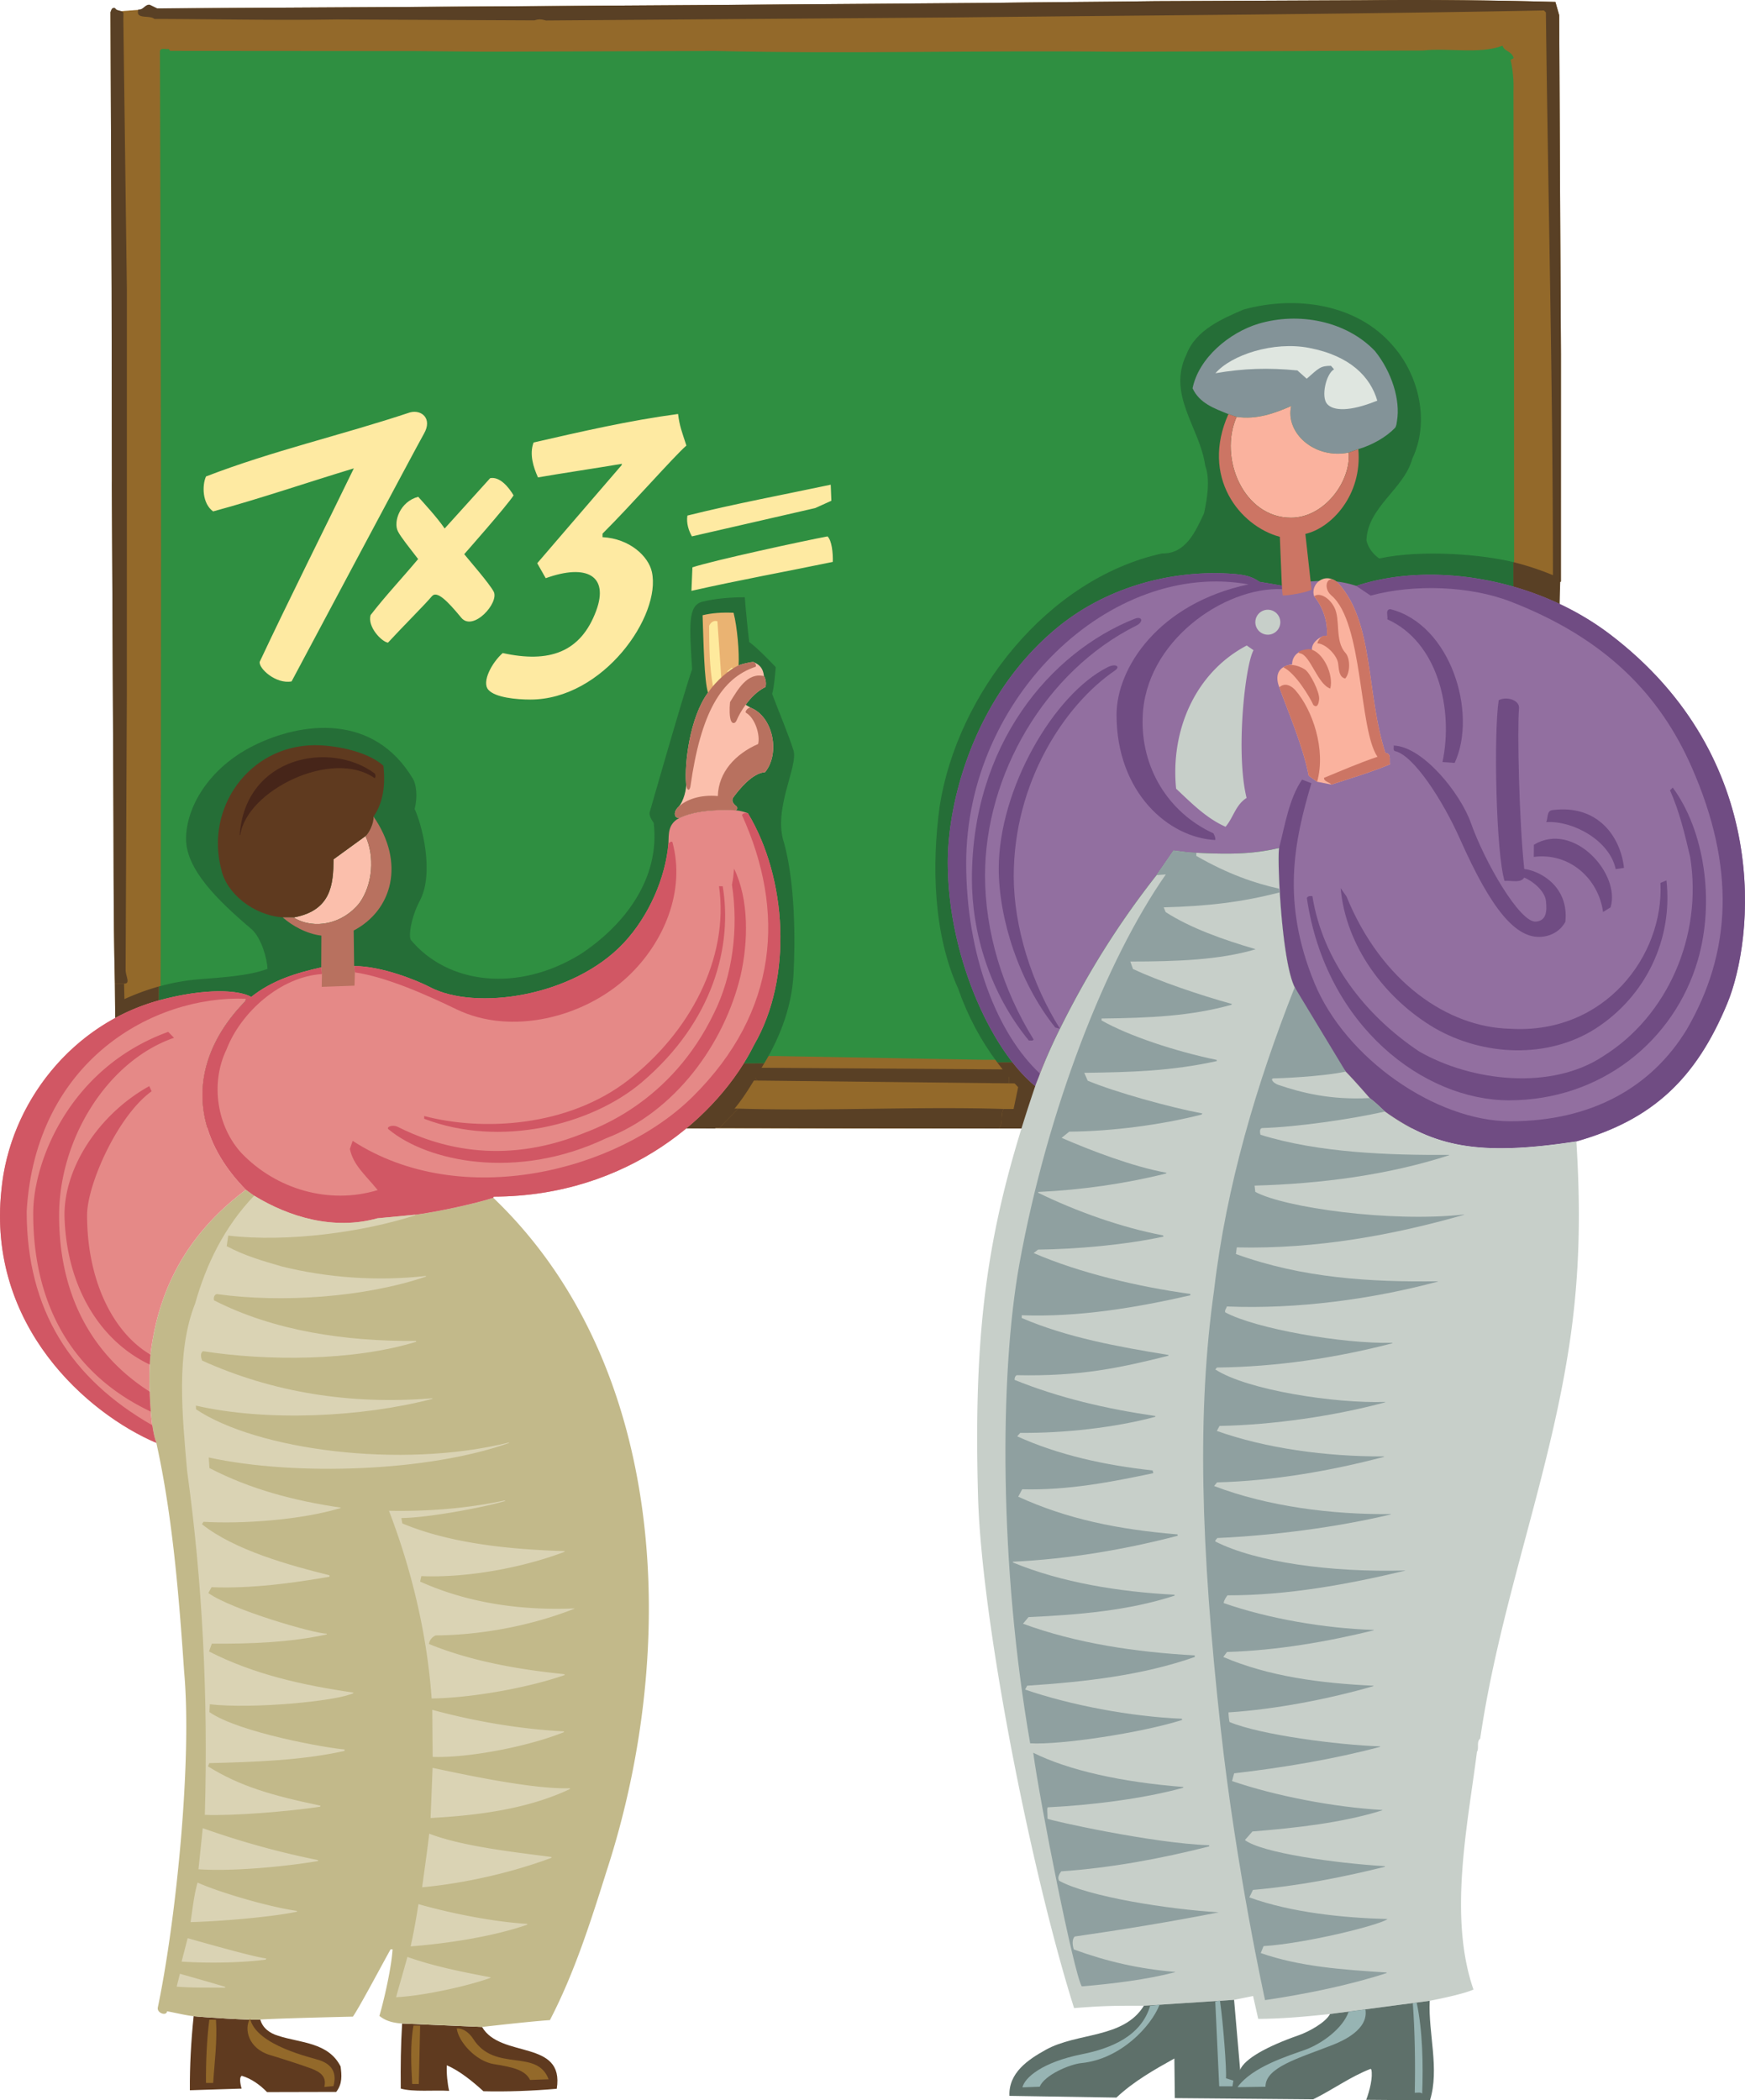 <svg xmlns="http://www.w3.org/2000/svg" width="448.759" height="540.212"><path fill="#93692a" d="m40.446 2.157 61.066-.348 79.84-.511 74.196-.56C268.55.552 283.973.486 297.18.299l53.532-.235c16.332-.16 32.457-.015 49.289.434l.976 3.433.25 52.016.196 35.082-.008 58.566-.208.047s-.976 4.164-.5 5.11l-1.472 135.507H220.852l-71.87-.125-119.095-.066-.336-37.086c-.445-18.348-.285-36.492-.425-54.637l-.364-73.59.012-1.21L28.7 74.15l-.281-71.066 12.027-.926"/><path fill="#2f8f41" d="m389.383 141.93-.03-53.73-.137-64.817c.12-2.52-.157-5.445-.739-7.968l.813-.496c-.79-2.024-2.305-1.536-2.895-3.153-6.07 2.266-14.02.485-20.375 1.235l-78.832.316c-35.176-.41-68.953.602-103.32-.203l-59.07.187-17.844-.156-63.2-.05-.402-.508c-.804.195-1.808-.418-2.218.484.109 44.96.253 85.687.28 128.527L41.33 243.61l-.102 27.812 158.028.188 53.921.977 135.81-.157.398-130.5"/><path fill="#feeaa2" d="M159.946 119.294c-6.14 1.043-16.75 2.632-21.594 3.5-1.187-2.633-2.265-5.97-1.133-8.985 12.325-2.812 24.446-5.629 37.16-7.332.376 3.125 1.004 4.613 2.137 8.121-3.402 3.008-14.035 15.16-21.558 22.653l-.008.906c7.004.383 11.797 4.918 12.687 8.922 2.5 11.258-12.5 32.851-31.25 32.851-3.527 0-9.039-.504-10.805-2.52-1.761-2.015.907-6.991 3.7-9.445 11.89 2.614 20.054-.101 24.047-10.91 3.293-8.933-2.403-12.156-12.989-8.34l-2.183-3.851s16.183-18.844 21.687-25.211l.102-.36m-50.91-7.761c-2.016 3.527-32.281 60.45-34.047 63.726-4.031.758-8.52-3.343-8.2-5.05 7.497-15.965 16.61-34.086 24.204-49.746-11.965 3.62-23.957 7.753-36.184 11.074-2.816-2.024-2.863-6.68-1.836-8.988 17.094-6.606 35.07-10.68 52.461-16.477 2.953-.793 5.828 1.566 3.602 5.46m23.035 15.884c-1.578 2.535-12.688 15.12-12.688 15.12 1.547 1.919 6.293 7.325 7.555 9.595 1.567 2.82-5.27 10.445-8.32 6.742-3.528-4.282-6.27-7.055-7.547-5.524-1.828 2.188-7.531 7.848-11.297 11.946-1.61-.215-5.344-4.07-4.473-7.094 3.774-4.906 7.993-9.348 12.223-14.41-2.285-2.989-4.453-5.645-5.21-7.157-1.208-2.418.526-7.62 5.234-8.855 1.496 1.672 4.855 5.312 6.804 8.152l11.7-12.945c2.523-.48 4.828 2.398 6.019 4.43m81.73 1.383-4.152 1.878-31.715 7.282c-.793-1.418-1.48-3.34-1.16-5.352 12.121-3.02 24.54-5.332 36.86-7.941l.167 4.133m.364 15.726c-12.117 2.516-23.633 4.578-36.352 7.445l.254-6.046c5.356-1.77 28.586-6.805 34.746-7.961 1.098 1.078 1.422 4.242 1.352 6.562"/><path fill="#256e37" d="M256.477 273.274c-4.246-5.664-7.62-11.957-10.11-19.094-6.327-13.968-6.78-31.511-4.73-46.715 4.489-28.992 27.73-58.625 57.223-65.12 6.148.156 8.617-5.77 10.773-10.29.739-3.52 1.688-8.55.313-12.293-1.328-9.691-9.922-18.234-4.79-28.672 2.372-6.226 9.15-9.09 14.618-11.464 13.031-3.614 29.145-1.758 38.621 9.515 6.586 7.617 9.305 19.434 4.79 28.871-2.087 7.743-11.5 12.399-11.778 20.961.387 1.922 1.793 3.649 3.293 4.668 11.152-2.398 26.816-.98 34.484.938v128l-132.707.695m-59.949.242c4.469-7.398 7.11-15.18 7.535-22.832.504-9.074.406-23.484-2.426-33.894-2.949-8.594 3.688-19.735 2.426-23.766-1.262-4.035-3.574-9.46-5.5-14.559.5-1.28.934-6.878.934-6.878s-4.504-4.813-6.824-6.461c-.235-1.758-.985-9.043-1.13-11.504-3.328-.04-7.82.332-10.93 1.144-3.706.969-3.327 5.922-2.624 17.356-2.2 6.304-10.856 36.605-10.856 36.605-.414.86.586 2.371.98 2.93 1.688 14.332-7.487 26.246-18.741 33.707-16.395 10.129-34.352 7.64-43.715-3.61-.645-1.097.09-5.898 2.312-10.097 3.778-7.137.559-19.504-1.34-23.606.876-3.347.352-6.406-.421-7.718-10.106-16.989-28.66-14.72-41.04-8.528-11.593 5.797-17.324 15.965-17.324 23.946 0 7.875 8.137 15.847 16.903 23.28 2.547 2.333 3.93 7.595 4.05 10.161-4.964 1.879-12.332 2.234-17.777 2.691-3.43.286-6.828.91-10.164 1.84l-.34 20.188 156.012-.395"/><path fill="#594025" d="M29.637 2.087c.293.808 1.61.414 2.106 1.226l-.02 1.914.907 69.461-.004 57.863-.008 46.47-.313 70.355c-.023 1.757 1.364 3.648-.402 3.625l-2.352-.02c-.445-18.348-.285-36.492-.425-54.637l-.364-73.59.012-1.21-.074-49.395-.281-71.066c.207-.504.312-1.309 1.218-.996M259.403 275.06c.105 1.234.105 3.585.105 3.585l133.512 1.344.504-4.031-134.121-.899"/><path fill="#594025" d="M258.106 285.231c-.918 1.402-.035 3.73-1.254 5.027h142.383l1.473-135.507c-.477-.946.5-5.11.5-5.11l.207-.047.008-58.566-.196-35.082-.25-52.016-.976-3.433a1337.42 1337.42 0 0 0-49.29-.434l-53.53.234c-13.208.188-28.63.254-41.633.442l-74.196.558-79.84.512-61.066.348-1.906-.922c-1.207-.21-1.727 1.395-2.934 1.184-.933 2.714 2.809 1.336 4.11 2.457 16.129.039 30.617.386 46.949.129l50.8.242c1.114-.39 1.821-.285 2.926.027l105.243-.789c50.507-.566 101.718-.82 151.422-1.797l.5.508c.578 48.996 1.93 101.828 1.796 151.422l-2.804 130.914-138.442-.301"/><path fill="#594025" d="M259.403 275.06c.105 1.234.105 3.585.105 3.585l-64.746-.722c-.695-.915-2.699-2.2-2.789-3.31l67.43.446"/><path fill="#594025" d="M194.762 277.923c-.695-.915-2.699-2.2-2.789-3.31H34.676l.504 2.856 159.582.454m63.344 7.308c-.918 1.402-.035 3.73-1.254 5.027l-71.87-.125 4.882-4.996c22.473.7 46.172-.605 68.242.094m1.578 4.679 2.156-10.284a73.567 73.567 0 0 1-5.363-6.352l132.707-.695v-128a71.935 71.935 0 0 1 12.074 4.172l-3.574 139.16-138 2"/><path fill="#594025" d="m189.864 285.137-157.203.145L31.903 253l-2.352-.02.336 37.086 155.094.066 4.883-4.996"/><path fill="#594025" d="M30.255 257.81a60.54 60.54 0 0 1 10.601-4.087l-.34 20.188 156.012-.395c-4.113 6.817-6.664 11.621-12.676 16.727l-153.668-1 .07-31.434"/><path fill="#fbbfac" d="M196.47 173.903c.316.379.69 1.797.378 2.805-1.98.933-3.746 2.715-5.105 4.57l1.328.762c5.75 2.3 7.629 11.722 3.684 16.562-3.317.219-6.72 4.531-8.133 6.43-.461.621-.426 1.41.691 2.281.567.442.242 1.129-.355 1.106-1.535-.075-8.84-.47-13.875 1.789-1.508.675-2.254-1.137-.598-2.684 1.344-1.344 2.121-4.797 1.953-5.973-.441-5.265.985-17.09 5.64-23.402 2.243-3.223 5.403-5.86 7.864-7.023 1.086-.41 3.125-.868 3.758-.868 1.777.711 2.558 1.758 2.77 3.645M75.669 236.094c5.207 3.07 12.484 1.555 16.761-3.828 3.473-4.808 3.938-12.066 1.567-17.226l-8.219 5.976c-.055 6.352-.535 13.11-10.11 14.93v.148"/><path fill="#eab372" d="M182.079 178.15c-.985-3.005-1.156-13.15-1.399-19.907 2.426-.586 4.918-.762 7.97-.637.968 3.73 1.495 10.332 1.292 13.52"/><path fill="#feea9d" d="m185.493 174.298-2.137 2.199c-.914-4.934-.965-10.188-.988-15.52.312-.8 1.125-1.5 2.129-1.187l.996 14.508m1.722-1.398-.199-.204 1.219-.996.203.203-1.223.996"/><path fill="#5f3a1f" d="M103.41 520.454c-.35 5.742-.398 10.883-.347 16.73 3.117.934 8.715.36 12.445.594-.43-1.773-.718-4.61-.601-6.582 3.312 1.437 6.621 4.133 9.418 6.68 5.848.152 12.703-.09 18.855-.641 2.028-12.785-14.445-7.687-19.21-15.895l-20.56-.886m-54.581 17.164c-.047-6.153.312-12.801.972-19.047 2.766.312 15.11 1.094 17.13.86.585 2.12 2.343 3.503 4.6 4.171 5.626 1.863 12.888 1.625 16.06 7.903.28 2.218.507 4.433-1.126 6.546l-17.785.043c-1.797-1.832-4-3.464-6.515-4.191-.91.496-.028 3.293-.028 3.293l-13.308.422"/><path fill="#c2b98a" d="M63.258 305.997c-16.328 12.226-22.73 27.152-24.566 42.426a36.162 36.162 0 0 0-.187 2.546 95.014 95.014 0 0 0-.02 6.97c.05 1.706.145 3.456.285 5.128.106 1.234.235 2.422.39 3.52.266 1.851.614 3.437 1.048 4.527 4.168 18.887 5.804 39.164 7.144 58.832 2.063 22.613-1.996 63.48-6.762 86.36-.312 1.5 2.262 2.304 2.368 1 2.316.421 4.789 1.05 6.843 1.265 2.766.312 15.11 1.094 17.13.86 4.921-.321 23.827-.747 23.827-.747 1.766-2.52 8.438-15.164 9.696-17.308l.504.004c-.352 5.543-2.703 14.945-3.395 17.109 1.313 1.062 2.98 1.785 5.848 1.965l20.558.887s12.106-1.407 17.454-1.762c6.355-12.242 10.503-25.41 14.652-38.578 18.543-57.094 15.855-129.797-29.227-172.934-4.226 1.406-14.558 3.672-20.097 4.36l-9.688.921c-11.215 3.13-22.676-.297-31.703-5.82l-2.102-1.531"/><path fill="#e58987" d="M192.329 209.15c10.035 16.62 11.625 42.339 1.594 59.589-8.965 18.121-32.356 38.934-66.946 39.039l-.129.289c-4.226 1.406-14.558 3.672-20.097 4.36l-9.688.921c-11.215 3.13-22.676-.297-31.703-5.82l-2.102-1.531c-4.996-5.082-8.972-11.164-10.523-18.235-2.531-11.73 2.477-22.257 10.36-30.257l.124-.625 1.383-.465c5.38-4.29 11.543-6.149 18.008-7.606 2.277-.469 6.031-.554 8.469-.328 7.02-.039 16.281 3.727 19.472 5.406 11.649 6.133 36.805 2.57 49.852-11.347 6.43-6.86 10.77-16.758 11.496-25.606.117-2.21-.3-5.191 3.184-6.726 5.035-2.258 12.34-1.864 13.875-1.79 1.453.005 3.37.731 3.37.731"/><path fill="#e58987" d="M64.602 256.415c-3.137-1.793-11.637-2.332-23.394.8-22.602 6.028-38.762 26.52-40.852 48.934-3.695 34.899 22.184 57.445 39.852 64.965-.434-1.09-.782-2.676-1.047-4.527a63.728 63.728 0 0 1-.39-3.52 95.978 95.978 0 0 1-.286-5.129 95.015 95.015 0 0 1 .02-6.969c.043-1.007.109-1.875.187-2.546 1.836-15.274 8.238-30.2 24.566-42.426-4.996-5.082-8.972-11.164-10.523-18.235-2.531-11.73 2.477-22.257 10.36-30.257l.124-.625 1.383-.465"/><path fill="#d15764" d="M91.27 250.094c8.117 1.211 18.145 5.649 26.125 9.504 14.16 6.848 32.856 2.063 44.024-8.383 9.293-8.695 14.953-22.05 11.492-34.675-.403-.207-.707.195-1.012.394-.726 8.848-5.066 18.746-11.496 25.606-13.047 13.918-38.203 17.48-49.852 11.347-3.191-1.68-12.453-5.445-19.472-5.406l.191 1.613"/><path fill="#d15764" d="M82.61 248.81c-6.465 1.456-12.629 3.316-18.008 7.605l-1.383.465-.125.625c-7.882 8-12.89 18.527-10.359 30.257 1.55 7.07 5.527 13.153 10.523 18.235l2.102 1.531c9.027 5.523 20.488 8.95 31.703 5.82l9.688-.922c5.539-.687 15.87-2.953 20.097-4.359l.13-.289c34.59-.105 57.98-20.918 66.945-39.04 10.03-17.25 8.44-42.968-1.594-59.589-.606-.004-1.207-.11-1.516.492 11.2 24.684 9.422 50.516-12.637 72.399-19.27 19.11-59.484 29.52-87.488 11.394l-.707 2.086c.883 4.203 3.906 6.57 7.145 10.574-12.532 3.82-26.106-.23-34.996-9.48-6.29-6.809-8.106-17.914-3.899-26.649 3.715-9.644 13.875-18.726 24.567-19.44l-.188-1.716"/><path fill="#d15764" d="M190.45 250.965c-4.188 17.504-16.84 35.036-34.64 41.833-23.055 10.96-46.005 5.925-55.919-2.36-.617-.515.957-1.324 2.469-.566 9.574 4.789 26.195 10.203 47.473 1.691 3.363-1.344 22.691-7.89 33.78-30.98 4.821-9.637 6.34-21.817 4.622-33.024.316-1.508.43-2.816.543-4.129 3.86 7.899 3.664 18.785 1.672 27.535"/><path fill="#d15764" d="M185.86 227.946c2.523 15.148-2.277 34.637-20.754 50.375-13.055 11.117-36.605 16.906-56.023 9.43l.004-.707c14.91 3.941 36.851 2.894 52.508-9.25 15.652-12.141 25.96-31.2 23.312-49.86l.953.012M64.602 256.415c-3.137-1.793-11.637-2.332-23.394.8-22.602 6.028-38.762 26.52-40.852 48.934-3.695 34.899 22.184 57.445 39.852 64.965-.434-1.09-.782-2.676-1.047-4.527C18.21 354.583 6.86 336.899 6.86 311.55c2.27-38.71 32.52-55.586 56.36-54.671l1.382-.465"/><path fill="#d15764" d="M38.77 363.067a95.978 95.978 0 0 1-.285-5.129c-15.887-10.144-23.297-26.207-23.285-45.316.012-19.719 12.41-39.746 29.55-45.696l-1.495-1.527c-25.204 9.152-34.602 33.098-34.707 46.344-.137 17.27 5.41 39.586 30.222 51.324"/><path fill="#d15764" d="M38.505 350.97a36.15 36.15 0 0 1 .187-2.547c-9.996-5.926-16.3-19.602-16.3-35.875 0-7.813 7.816-25.524 16.593-31.864l-.598-1.324c-12.886 7.117-22.226 21.133-21.785 33.941.602 17.52 8.965 31.524 21.903 37.668"/><path fill="#5f3a1f" d="M72.704 235.958c-7.457-.54-14.422-6.11-15.781-12.27-4.239-15.918 7.164-31.871 23.91-32.023 4.578-.043 13.316 1.3 17.757 5.273.563 4.742.016 9.473-2.535 13.082.164 1.66-1.234 4.45-2.058 5.02l-8.219 5.976c-.055 6.352-.535 13.11-10.11 14.93l-2.964.012"/><path fill="#462519" d="M61.641 214.758c1.473-20.394 23.403-24.25 34.715-15.824.5.793-.012 1.207-.012 1.207-10.89-7.66-32.878 3.114-34.558 14.617h-.145"/><path fill="#b8715f" d="M189.942 171.126c1.086-.41 3.125-.868 3.758-.868.547 0 .941 1.133.562 1.258-8.754 2.918-14.02 11.805-16.691 30.645-.191 1.34-.965 1.406-1.133-.61-.441-5.265.985-17.09 5.64-23.402 2.243-3.223 5.403-5.86 7.864-7.023"/><path fill="#b8715f" d="M196.848 176.708c-1.98.933-3.746 2.715-5.105 4.57-1.035 1.414-1.84 2.871-2.324 4.027-.313.758-1.098 1.032-1.477-.039-.316-.902-.398-2.719-.2-4.683 1.942-3.11 4.403-7.723 8.727-6.68.317.379.692 1.797.38 2.805"/><path fill="#b8715f" d="M196.755 198.602c-3.317.219-6.72 4.531-8.133 6.43-.461.621-.426 1.41.691 2.281.567.442.242 1.129-.355 1.106-1.535-.075-8.84-.47-13.875 1.789-1.508.675-2.254-1.137-.598-2.684 2.023-1.887 5.559-3.184 10.121-2.777.16-6.145 4.52-10.824 10.36-13.395.574-2.238-.75-6.668-3.106-8.015-.441-.25.582-1.547 1.211-1.297 5.75 2.3 7.629 11.722 3.684 16.562M75.669 235.946l-2.965.012c2.293 2.03 5.988 4.215 9.945 4.687l-.039 8.164.188 1.715-.063 3.3 8.438-.308.097-3.422-.191-1.613-.121-9.144c9.91-5.211 13.347-17.391 5.097-29.317.164 1.66-1.234 4.45-2.058 5.02 2.37 5.16 1.906 12.418-1.567 17.226-4.277 5.383-11.554 6.899-16.761 3.828v-.148"/><path fill="#dad3b4" d="M65.36 307.528c-7.73 8.098-12.352 17.734-15.16 27.687-5.05 12.758-3.277 29.106-2.09 43.024 3.98 28.766 5.434 58.21 4.566 88.547 7.207.304 21.72-.883 29.625-2.09l.13-.27c-12.778-2.66-20.9-5.09-28.95-10.113l.344-.824c11.797-.3 23.969-.727 34.777-3.152l.004-.372c-4.004-.257-27.156-4.292-34.742-9.605l.094-2.016c10.742 1.262 32.722-.777 36.914-2.87l.03-.13c-13.288-1.93-25.714-4.738-37.151-10.582l.722-2.011c9.473.082 20.114-.286 29.551-2.371l.004-.192c-3.324-.031-24.438-6.164-30.45-10.45l.821-1.503c10.277.39 20.848-1.059 30.336-2.691l.008-.371c-9.98-2.481-24.43-6.43-32.801-13.141l.387-.621c9.875.597 25.101-.453 35.219-3.531l.093-.118c-11.879-1.718-23.343-4.742-33.781-10.175l-.176-2.715c22.442 4.879 56.621 3.61 77.2-3.73l.046-.137c-27.894 6.925-64.996 1.875-80.515-8.528l-.043-.949c18.011 4.137 42.636 3.027 60.836-1.746l-.035-.14c-21.286 1.73-41.215-1.571-59.188-9.692-.293-.711-.586-1.922.223-2.418 16.484 2.555 38.652 2.566 54.847-2.434l-.086-.21c-18.046.144-36.468-2.54-51.925-10.434-.196-.707.117-1.512.722-1.61 16.672 2.313 37.957.864 53.782-4.5l-.012-.168c-12.414 1.403-25.309.485-37.074-2.441-5.028-1.457-9.551-2.762-14.168-5.219l.402-2.718c15.394 1.804 34.883-.95 48.121-5.231l-.066-.14-9.688.921c-11.215 3.13-22.676-.297-31.703-5.82"/><path fill="#dad3b4" d="M129.9 386.07c-6.11 1.786-20.306 4.36-26.68 4.372l.245 1.387c12.422 5.203 27.829 6.699 41.739 7.12l-.059.196c-10.312 3.934-24.7 6.746-36.793 6.235l-.312 1.41c11.945 5.347 25.234 7.48 39.652 6.898l-.004.086c-11.512 4.527-24.387 6.777-35.64 6.86-.88.378-1.606 1.195-1.731 2.203 10.848 4.43 22.926 6.55 34.809 7.765l.109.223c-10.07 3.496-24.621 5.91-34.234 6.031-1.168-16.543-5.153-33.11-10.97-48.281 10.282.191 20.266-.63 29.763-2.66l.105.156m15.141 59.441c-9.856 3.942-25.188 6.692-33.77 6.364l-.094-12.098c10.762 2.918 22.333 4.937 33.82 5.539l.044.195m1.539 14.638c-10.727 5.046-23.14 6.753-35.848 7.448l.516-12.898c10.644 2.281 26.379 5.515 35.304 5.246l.028.203m-64.801 18.52c-8.691 1.46-22.035 2.71-30.738 2.113l1.101-10.574a215.213 215.213 0 0 0 29.664 8.222l-.027.239m60.082-.849c-10.16 3.778-22.039 6.536-33.305 7.603.82-5.985 1.297-9.317 1.836-13.797 8.54 3.3 22.153 4.777 31.399 5.996l.07.199M76.387 491.7c-7.183 1.469-20.37 2.504-27.382 2.672.535-3.422.867-6.946 1.804-10.164 5.524 2.468 17.832 6.152 25.54 7.28l.038.212m59.203 3.34c-8.789 3.035-20.21 4.808-29.988 5.578.938-4.262 1.45-7.352 2.012-10.871 7.238 2.078 18.582 4.515 27.976 5.082v.21m-67.113 8.676-.156.313c-6.402.848-15.07.937-21.621.508l1.562-6.035s17.297 4.988 20.215 5.214m57.683 4.985c-5.609 2.062-17.331 4.676-24.3 4.988.934-3.422 1.973-6.937 2.914-10.36 6.754 2.403 13.93 3.829 21.32 5.231l.067.14m-68.328 2.556c-4.844-.082-8.27.058-12.399-.282l.836-3.316c2.188.625 9.465 2.683 11.684 3.39l-.121.208"/><path fill="#93692a" d="M55.544 519.497c.355 5.648-.368 10.613-.72 16.254l-1.847-.012c-.054-5.145.2-11.223.856-16.258l1.71.016m27.86 17.273c.598-2.453-.7-3.742-3.387-4.75-2.691-1.008-8.48-2.84-10.539-3.445-5.644-1.66-6.781-6.8-5.164-9.371 1.613 6.949 15.91 10.004 17.914 10.707 3.184 1.113 4.446 3.234 3.535 6.644l-2.359.215m24.309-.754-1.715-.015c-.258-4.84-.516-10.285.332-15.016l1.715.016-.332 15.015m28.601-1.046c-1.21-2.551-4.46-3.31-9.281-4.07-4.703-.743-9.184-5.825-9.57-9.185 1.836-.082 3.378 1.34 4.242 2.7 5.539 8.703 16.386 2.363 19.383 10.383l-4.774.171"/><path fill="#926fa0" d="M348.786 150.696c18.937-6.29 45.918-2.305 65.36 12.535 41.866 31.957 36.874 78.363 30.054 94.848-7.977 19.273-19.156 29.949-38.809 35.496-25.129 3.867-36.527 1.383-49.226-7.688-1.582-1.48-2.293-2.191-3.922-3.464 0 0-4.153-4.79-6.168-6.805-5.281-6.903-9.856-14.2-13.117-21.688-3.36-6.718-4.524-32.293-4.02-35.82-6.969 1.652-13.183 1.625-21.277 1.227-2.016 0-3.598-.332-5.867-.582l-4.368 6.335c-9.988 12.715-17.863 25.45-24.84 39.5a143.062 143.062 0 0 0-5.14 11.547c-.129.504-.836 2.075-1.215 3.207-11.27-9.144-22.492-33.386-22.492-57.574 0-15.82 6.855-42.597 27.855-60.097 13.16-10.965 30.25-15.188 45.407-14.079 3.199.235 5.129.754 6.886 2.059 1.7.266 5.762.973 5.762.973 8.441-1.536 13.664-1.754 19.137.07"/><path fill="#839398" d="M346.848 116.407c-8.758 1.773-16.379-5.05-14.797-11.977-4.25 1.88-8.898 3.551-14.035 2.801l-2.11-.723c-3.616-1.445-7.433-2.789-9.214-6.632 1.582-7.852 9.5-14.332 16.879-16.586 10.41-3.133 22.621-.746 30.012 6.98 4.43 5.5 6.554 12.723 5.691 17.906-.086.504-.137 1.465-.535 1.887-2.184 2.3-5.805 4.406-9.422 5.457l-2.469.887"/><path fill="#dfe6e0" d="M312.571 95.997c7.168-1.25 13.637-1.446 21.074-.723l2.403 2.137c3.09-2.696 3.464-3.32 6.242-3.32l.781.898c-2.07 1.184-3.383 7.05-1.79 8.898 1.599 1.848 5.892 2.028 12.911-.847-1.758-6.051-6.89-11.516-17.535-13.563-9.188-1.765-20.012 1.805-24.086 6.52"/><path fill="#fab29e" d="m338.731 201.067-2.168-1.539c-1.441-7.57-5.312-16.453-7.562-22.746-.703-1.754-1.387-5.277 3.285-5.91 0-2.258 1.922-4.168 5.144-3.547-.46-2.102 2.649-4.121 3.782-3.742.336-3.727-1.043-7.47-3.239-10.211-1.148-3.164 2.934-6.61 6.262-3.282 9.145 10.122 7.086 28.301 12.035 43.563 1.61.113.992 1.824 1.184 2.934-4.957 2.074-10.012 3.543-15.067 5.21l-3.656-.73m8.117-84.66c.575 7.457-6.285 16.754-14.855 16.754-12.16 0-18.645-15.317-13.977-25.93 5.137.75 9.785-.922 14.035-2.8-1.582 6.925 6.04 13.75 14.797 11.976"/><path fill="#cc7564" d="m329.65 150.626-.513-12.551c-10.359-2.781-20.43-15.418-13.23-31.567l2.11.723c-4.669 10.613 1.816 25.93 13.976 25.93 8.57 0 15.43-9.297 14.855-16.754l2.47-.887c1.058 11.91-7.024 20.317-13.622 21.805l1.59 14.328c-.926.672-5.727 1.52-7.406 1.52l-.192-1.641-.039-.906m14.586-.536c9.145 10.122 7.086 28.301 12.035 43.563 1.61.113.992 1.824 1.184 2.934-4.957 2.074-10.012 3.543-15.067 5.21-.597-.71-1.906-.722-1.898-1.73 4.55-1.875 9.105-3.852 13.758-5.422-4.824-6.906-3.617-34.515-11.88-41.515-2.444-2.075-.859-6.055 1.868-3.04"/><path fill="#cc7564" d="M338.774 165.477c1.973.016 4.824 2.746 5.3 4.883.255 1.137.071 3.832 1.88 4.152 1.324-1.5 1.312-5.214.05-6.597-2.808-3.09-1.19-8.567-2.882-11.754-1.473-2.781-4.059-3.781-5.149-2.79 2.196 2.743 3.575 6.485 3.239 10.212-1.133-.38-2.059.632-2.438 1.894m3.328 11.621c-3.23-1.082-5.11-8.488-7.683-9.039-1.766-.379 1.66-1.254 2.53-1.07 3.36.7 6.09 6.61 5.153 10.11m-2.859 2.659c-.09 1.262-.485 2.45-1.492 1.567-.754-1.762-4.586-8.238-7.7-9.676 1.024-.969 3.399-.832 5.54.55 1.328.86 3.777 5.794 3.652 7.56m-.512 21.308-2.168-1.539c-1.441-7.57-5.312-16.453-7.562-22.746 1.523-1.399 3.242-.266 4.125.742 4.379 5.004 7.93 15.195 5.605 23.543"/><path fill="#704c83" d="M370.965 196c2.848-13.554-1.164-30.84-14.19-36.718.206-.902-.587-2.422.726-2.613 15.543 3.855 22.543 26.726 16.59 39.558l-3.126-.226m-78.773-35.078c-23.523 11.761-38.875 38.535-38.875 64.242 0 14.43 4.488 29.277 12.488 42.187-.203.504-.804.196-1.21.293-10.247-12.496-14.653-28.055-14.653-41.558 0-34.524 20.098-58.282 41.852-66.934 1.933-.77 2.414.762.398 1.77"/><path fill="#704c83" d="M386.926 226.583c1.72-.188 4.13.64 5.047-.864 2.313.926 5.348 3.524 5.602 6.043.25 2.52.195 5.028-2.578 5.278-4.114.375-13.184-15.328-16.715-25.336-2.734-7.75-12.406-19.703-19.879-19.946.098.504-.211 1.106.289 1.415 4.813 1.003 12.363 12.69 16.84 22.769 7.969 17.93 14.273 25.555 20.898 25.004 3.024-.254 5.106-1.938 6.13-3.844.945-8.84-6.13-13.027-10.567-13.601-1.313-12.063-1.836-35.977-1.348-41.34.184-2.04-3.11-3.168-5.226-2.063-1.313 8.54-.707 39.29 1.507 46.485"/><path fill="#704c83" d="M436.622 246.973c-6.074 20.832-25.004 36.032-48.551 36.032-21.918 0-47.172-19.102-51.988-52.032.308-.601.914-.496 1.418-.492 2.675 16.656 13.539 30.664 27.468 39.961 13.34 7.676 33.985 10.176 47.47 1.121 16.32-10.242 25.472-30.723 22.222-51.113-1.36-5.86-2.82-11.922-5.192-17.184l.711-.699c8.043 10.926 10.914 29.07 6.442 44.406"/><path fill="#704c83" d="M415.508 223.548c-1.558-7.383-11.007-12.536-17.863-12.094.512-1.102.027-3.024 1.738-3.11 11.266-1.41 17.31 6.516 18.258 14.871l-2.133.333"/><path fill="#704c83" d="M394.47 217.274c10.199-6.184 22.378 7.492 19.714 16.102l-1.926 1.191c-1.175-8.566-8.613-15.355-17.816-14.168l.027-3.125"/><path fill="#704c83" d="M346.27 230.56c9.012 22.097 26.106 33.66 42.035 34.038 24.403 1.524 39.66-18.847 38.707-37.511l1.547-.645c1.684 15.137-5.3 29.793-18.277 38.145-12.367 7.855-28.89 7.007-41.328-.16-12.836-7.57-22.899-21.169-24.18-35.997l1.496 2.13m-73.683 34.03C265.325 253 260.7 238.446 260.7 225.337c0-24.024 12.98-43.954 26-52.86 1.586-1.082.148-1.863-1.781-.906-13.86 6.879-28.07 31.34-28.07 51.824 0 12.945 5.253 29.313 14.53 40.883l1.208.312"/><path fill="#704c83" d="M266.231 279.344c-11.27-9.144-22.492-33.386-22.492-57.574 0-15.82 6.855-42.597 27.855-60.097 13.16-10.965 30.25-15.188 45.407-14.079 3.199.235 5.129.754 6.886 2.059 1.7.266 5.762.973 5.762.973l.04.906c-14.837-.645-35.36 13.469-35.837 33.105-.414 12.801 6.54 24.352 18.184 29.696.2.406.597 1.011.492 1.718-11.926-.558-25.39-12.152-25.39-32.207 0-12.054 10.816-28.613 33.93-33.543-35.345-6.375-72.599 28.985-72.599 71.688 0 23.844 8.082 44.012 18.977 54.148-.129.504-.836 2.075-1.215 3.207m139.16 14.231c19.653-5.547 30.832-16.223 38.809-35.496 6.82-16.485 11.812-62.89-30.055-94.848-19.441-14.84-46.422-18.824-65.36-12.535l3.708 2.5c11.113-3.023 25.555-2.504 35.972 1.527 24.672 9.551 38.481 24.18 46.575 42.578 11.343 25.778 10.277 47.641-1.27 67.493-9.004 14.8-24.398 23.601-45.367 23.601-19.047 0-42.375-16.086-50.395-35.629-8.535-20.808-5.19-36.36-.757-51.316l-2.41-.93c-3.372 5.012-4.336 11.555-5.903 17.59-.504 3.527.66 29.102 4.02 35.82 3.261 7.489 7.836 14.785 13.117 21.688 2.015 2.015 6.168 6.805 6.168 6.805 1.629 1.273 2.34 1.984 3.922 3.464 12.699 9.07 24.097 11.555 49.226 7.688"/><path fill="#c7cfc9" d="M405.391 293.575c-25.129 3.867-36.527 1.383-49.226-7.688-1.582-1.48-2.293-2.191-3.922-3.464 0 0-4.153-4.79-6.168-6.805-5.281-6.903-9.856-14.2-13.117-21.688-3.36-6.718-4.524-32.293-4.02-35.82-6.969 1.652-13.183 1.625-21.277 1.227-2.016 0-3.598-.332-5.867-.582l-4.368 6.335c-9.988 12.715-17.863 25.45-24.84 39.5a143.062 143.062 0 0 0-5.14 11.547c-.129.504-.836 2.075-1.215 3.207-11.84 34.871-16.012 59.973-14.707 105.653.918 32.187 13.621 96.36 24.695 131.492 7.66-.61 10.493-.613 17.95-.61l23.199-1.511 4.883-.988 1.324 5.882c6.55-.043 12.203-.597 18.457-1.25l25.637-3.402s8.441-1.582 11.261-2.898c-6.488-18.805-1.492-42.278.891-61.11.613-1-.18-2.62.836-3.418 5.254-35.941 18.441-68.484 23.394-104.527 2.266-16.817 2.403-32.137 1.34-49.082"/><path fill="#8fa0a0" d="M304.243 459.825c-10.293 2.844-23.695 4.48-34.824 5.027-.207.504-.024 1.375-.028 2.926.336.379 27.262 6.39 41.57 6.816v.305c-12.226 3.117-25.148 5.524-38.058 6.418-.512.703-1.023 1.606-.527 2.418 7.52 4.133 28.125 7.34 41.058 8.121-12.218 2.41-25.14 4.516-37.05 6.227-.813.797-.524 2.414-.231 3.324 8.523 3.098 16.672 4.988 26.059 5.773l-.043.086c-7.207 1.875-16.008 2.977-23.98 3.633-2.063-3.574-10.645-46.629-12.477-60.086 9.046 4.508 22.757 7.574 38.629 8.805l-.098.207m28.715-205.895c-9.793 24.813-17.582 50.953-20.743 77.942-4.386 31.101-3.492 65.418 1.727 112.863 3.965 36.055 11.39 69.703 11.39 69.703 10.673-1.59 21.79-3.867 31.255-6.957l-.008-.152c-11.184-.703-22.301-1.48-32.352-4.996l.711-1.782c10.66-.668 29.297-5.25 31.824-6.906l.028-.062c-11.446-.305-24.825-1.692-35.497-5.57l.922-1.923c11.602-1.007 23.047-3.23 33.961-5.957l-.023-.144c-12.742-.77-31.695-3.418-36.004-6.723l1.934-2.203c11.199-.91 23.105-2.215 33.414-5.45l-.036-.081c-12.472-.727-27.437-3.602-38.62-7.438l.535-1.988c12.343-1.422 25.875-3.676 37.535-6.816l.023-.114c-10.96-.375-30.758-2.945-38.727-6.261-.125-.317-.28-1.852-.28-2.48 12.136-.778 25.905-3.473 37.269-6.75l.023-.11c-13.504-.625-26.883-2.352-38.633-7.395l.961-1.285c12.907-.39 25.813-2.652 37.735-5.57l-.02-.102c-12.715-.406-27.156-2.918-38.57-6.906.062-.758.652-1.55.969-1.992 15.523.035 31.07-2.852 45.718-6.352l.016-.039c-19.234.535-38.324-2.125-48.84-7.445-.097-.406.309-.602.512-.902 14.426-.66 30.66-2.743 44.586-6.07l.023-.09c-15.12.167-31.683-1.954-45.449-7.215l.766-.942c14.52-.36 29.601-3.05 42.91-6.562l-.012-.117c-15.004.082-30.5-2.114-42.96-6.547l.69-1.282c13.817-.285 29.333-2.511 42.626-6.082l-.032-.097c-12.804.437-35.437-3.016-43.675-8.348l.41-.5c15.324-.168 30.55-2.457 45.11-6.234l.003-.125c-12.816.312-35.223-3.645-42.973-7.836-.195-.606.309-1.004.414-1.508 18.094.75 37.45-1.883 54.266-6.406l.023-.075c-17.394.227-34.785-.789-51.953-7.007l.22-1.711c20.437.476 40.3-3.184 58.437-8.383v-.074c-19.067 2.09-46.243-1.793-53.676-5.817l-.188-1.613c16.938-.457 34.399-2.723 50.067-7.824l-.094-.078c-15.09.086-33.437-.489-48.45-5.18 0 0-.503-1.695.513-1.727 8.707-.25 22.75-2.265 31.496-4.25-1.582-1.48-2.293-2.191-3.922-3.464-10.25.558-17.696-1.45-23.336-3.329-1.711-.57-2.25-1.73-1.371-1.73.883 0 12.176-.39 18.539-1.746"/><path fill="#8fa0a0" d="m297.426 225.09 2.387-.187c-15.457 22.121-30.453 60.582-37.637 100.078-5.21 28.66-5.183 77.992 2.75 123.406 7.79.45 28.547-2.672 39.063-6.007l-.023-.313c-13.336-.555-28.735-3.523-40.333-7.5l.516-1.004c14.926-.98 29.656-2.664 43.106-7.383l.004-.406c-15.215-.84-30.414-3.09-44.18-8.148l1.426-1.7c13.007-.593 25.82-1.691 37.547-5.52l.004-.237c-14.207-.73-29.106-3.141-41.559-8.29l.004-.203c14.422-.68 28.953-3.171 42.39-6.683l-.062-.34c-15.308-1.27-28.426-3.941-40.976-9.7l1.023-1.905c11.895.308 23.102-1.915 33.707-4.141l-.164-.707c-12.184-1.317-24.191-3.942-34.832-8.77l.781-.89c11.188.097 24.238-1.313 34.746-4.14v-.204c-12.582-1.824-24.758-4.652-36.207-9.29.004-.503.11-.905.516-1.206 16.258.36 26.629-1.883 39.055-5v-.2c-12.985-2.128-25.97-4.46-37.72-9.503l.009-.707c14.812.535 29.719-2.028 43.355-5.137l-.023-.348c-13.293-1.832-28.418-5.37-40.27-10.515l1.118-.883c9.878-.117 22.492-1.227 32.285-3.36l-.16-.308c-10.668-2.008-22.434-6.23-32.067-10.95l-.027-.214c11.09-.508 22.394-2.121 32.902-4.75l.11-.184c-8.657-1.586-19.145-5.59-26.98-8.984l1.964-1.59c11.191-.102 23.605-1.754 34.012-4.387l.222-.293c-8.351-1.57-22.445-5.488-29.48-8.43l-.89-2.023c12.07-.168 22.343-.433 34.097-3.027l-.051-.297c-10.531-2.184-22.57-6.152-29.594-10.145l.004-.503c12.305-.137 22.989-.606 33.399-3.536l.136-.195c-8.23-2.273-18.691-5.836-25.46-9l-.688-1.922c11.762-.008 22.852-.375 32.184-3.144l-.141-.086c-8.176-2.39-16.645-5.41-22.961-9.492l-.492-1.215c11.101-.285 20.195-1.332 29.77-3.84l-.11-.973c-6.234-1.363-13.207-3.77-21.277-8.418l.008-.804c-2.016 0-3.598-.332-5.868-.582l-4.367 6.336"/><path fill="#5e706a" d="m316.583 539.762-14.457-.125-.114-10.183c-5.164 2.879-10.433 5.855-14.902 10.05l-27.516-.44c-.25-5.95 4.82-9.333 9.278-11.813 8.101-4.567 20.082-2.852 25.297-11.371l23.199-1.512 1.555 17.957.386 7.348-2.726.09"/><path fill="#5e706a" d="M342.032 518.012c-1.086 2.176-5.512 4.575-7.992 5.442-8.469 2.965-13.871 6.074-15.117 8.87-1.008 1.513-2.34 6.263-2.34 7.438l21.125.188c5.062-2.477 9.629-5.863 14.785-7.836l.164.176c.46 1.879-.422 5.457-1.309 7.785l16.395.137c2.492-8.04-.453-17.243-.074-25.602l-25.637 3.402"/><path fill="#97b4b3" d="m317.188 535.133-.238 1.47-3.406.01-1.016-21.784c.402-.098.707-.297 1.21-.29.849 6.016 1.72 17.653 1.552 20.005l1.898.59m47.145-20.024c1.547 7.27 1.675 16.016 1.41 23.371-.399-.406-1.207-.21-1.914-.219.168-7.457.039-15.875-.504-23.035l1.008-.117m-66.129.5c-2.125 5.496-9.961 14.008-20.094 15.02-3.016.3-9.496 3.066-10.734 6.082l-4.438.164c.578-2.496 5.055-6.477 15.38-8.54 7.312-1.46 15.17-4.601 17.464-12.445l2.422-.281m27.234 21.105c0-5.007 8.438-7.292 17.23-10.734 2.672-1.047 9.333-4 8.47-9.152l-4.305.582c-1.516 4.383-7.024 8.3-11.223 9.812-4.2 1.512-13.64 4.375-17.36 9.606l7.188-.114"/><path fill="#c7cfc9" d="M322.368 167.235c-2.192 3.945-4.63 26.422-1.785 38-2.836 1.79-3.368 5.012-5.407 7.41-4.918-2.16-8.816-6.125-12.714-9.789-1.485-14.828 4.796-29.793 18.164-36.832l1.742 1.211m3.621-3.988a3.21 3.21 0 1 0-.004-6.419 3.21 3.21 0 0 0 .004 6.419"/></svg>
